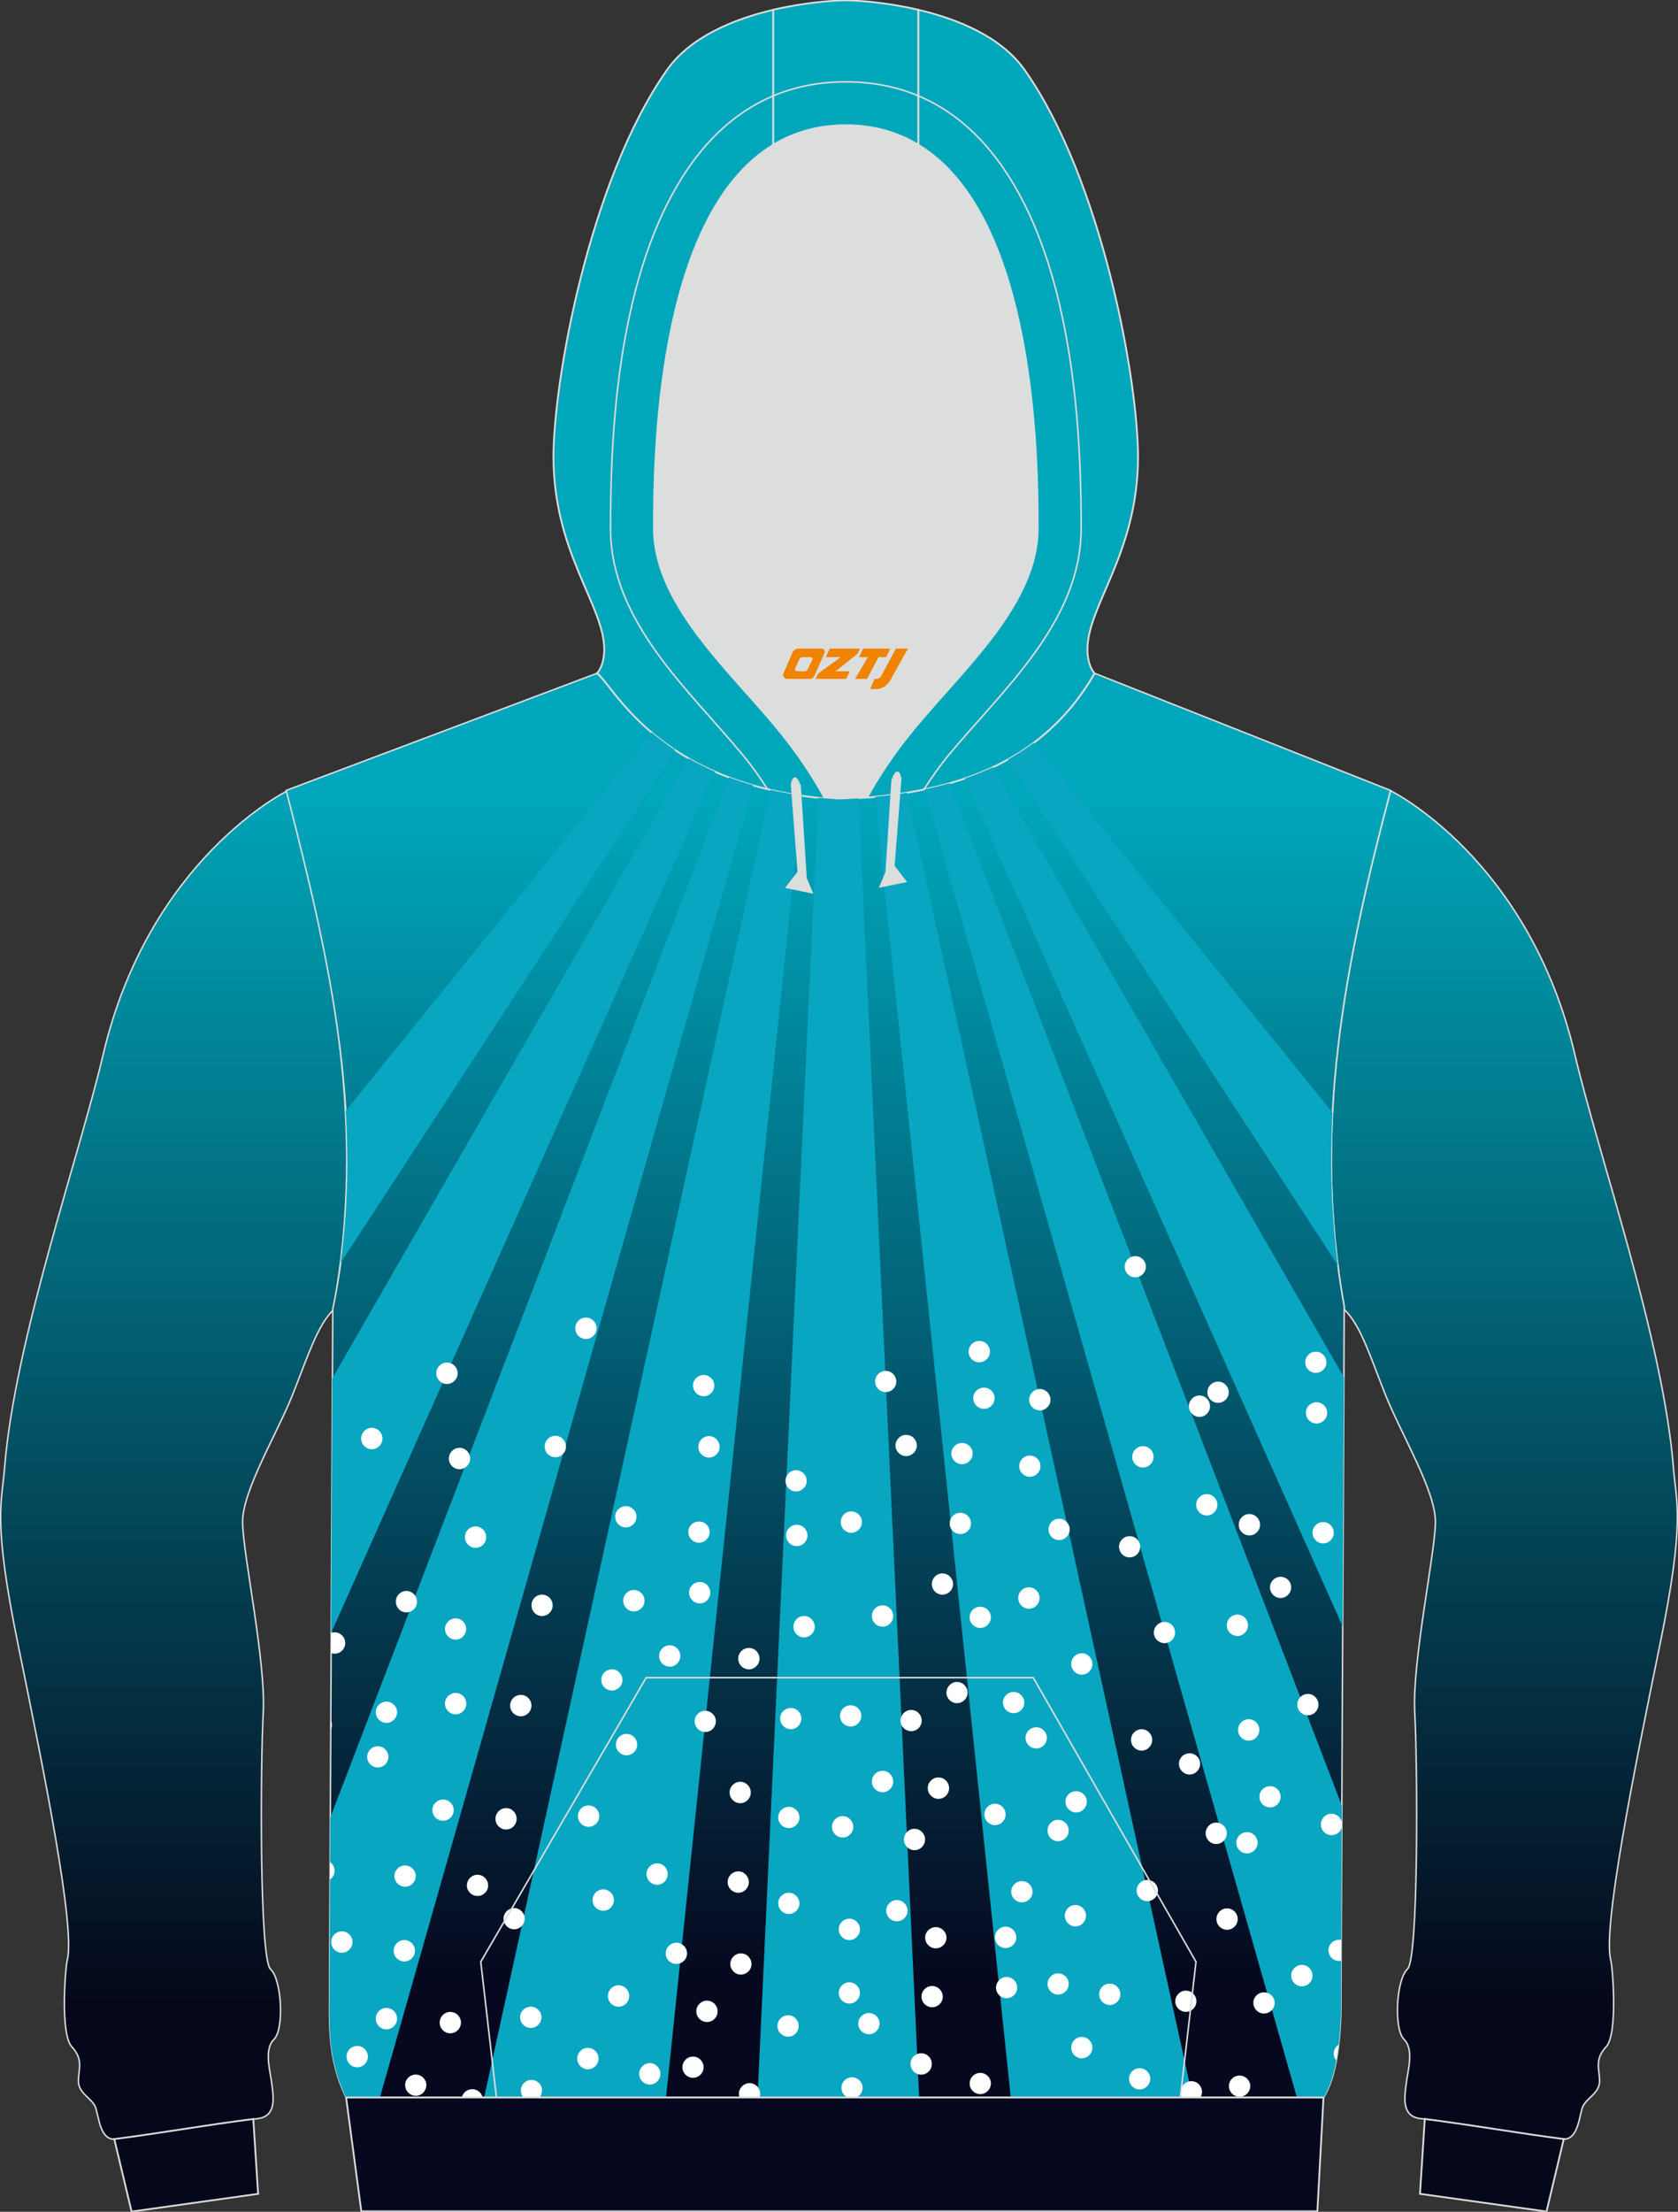 <?xml version="1.0" encoding="utf-8"?>
<!-- Generator: Adobe Illustrator 22.0.0, SVG Export Plug-In . SVG Version: 6.00 Build 0)  -->
<svg xmlns="http://www.w3.org/2000/svg" xmlns:xlink="http://www.w3.org/1999/xlink" version="1.1" id="图层_1" x="0px" y="0px" width="378px" height="498px" viewBox="0 0 378 498" enable-background="new 0 0 378 498" xml:space="preserve">
<rect x="0" y="0" width="378" height="498" fill="#333333" stroke="none"/>
<g>
	<g>
		
			<linearGradient id="SVGID_1_" gradientUnits="userSpaceOnUse" x1="-1761.084" y1="-642.287" x2="-1761.084" y2="-364.386" gradientTransform="matrix(1 0 0 -1 2099.962 -191.517)">
			<stop offset="0" style="stop-color:#05081A"/>
			<stop offset="1" style="stop-color:#00A7BA"/>
		</linearGradient>
		<path fill="url(#SVGID_1_)" stroke="#DCDDDD" stroke-width="0.335" stroke-miterlimit="22.926" d="M373.92,370.33    c5.76-28.02,3.67-32.01,3.06-39.74c-2.28-28.78-16.83-70.23-22.21-93.14c-10.37-44.14-41.51-59.41-41.51-59.41    c-10.44,39.55-17.69,76.1-10.44,116.23v0.57c3.7,3.58,5.76,10.38,9.33,19.35c3.6,8.93,11.26,21.57,11.2,28.53    c-0.03,6.94-5.28,31.35-4.65,42.91c0.64,11.6,0.89,55.42-1.64,57.73c-2.53,2.28-3.13,13.46-0.79,15.8    c2.34,2.31,0.86,7.03,0.51,9.97c-0.38,2.97-1.14,7.34,3.13,7.88c11.77,1.49,22.4,3.42,31.98,4.62c3.64,0.44,3.83-5.16,4.62-7.22    c0.83-2.03,3.83-3.07,3.83-5.86c-0.03-2.78-1.2-4.81,1.49-7.72c2.65-2.88,1.45-17.8,1.04-19.38    C360.92,434.17,368.2,398.32,373.92,370.33L373.92,370.33z"/>
		<path fill="#05081A" stroke="#DCDDDD" stroke-width="0.4" stroke-miterlimit="22.926" d="M352.27,481.6L352.27,481.6    L352.27,481.6L352.27,481.6h-0.03l0,0h-0.03l0,0l0,0l0,0l0,0l0,0l0,0l0,0h-0.03l0,0l0,0h-0.09l0,0l0,0l0,0l0,0l0,0l0,0l0,0l0,0    c-9.33-1.17-19.68-3.03-31.13-4.49l-1.08,16.85l28.5,3.99L352.27,481.6z"/>
	</g>
	<g>
		
			<linearGradient id="SVGID_2_" gradientUnits="userSpaceOnUse" x1="-2357.472" y1="-642.297" x2="-2357.472" y2="-364.397" gradientTransform="matrix(-1 0 0 -1 -2318.352 -191.517)">
			<stop offset="0" style="stop-color:#05081A"/>
			<stop offset="1" style="stop-color:#00A7BA"/>
		</linearGradient>
		<path fill="url(#SVGID_2_)" stroke="#DCDDDD" stroke-width="0.335" stroke-miterlimit="22.926" d="M4.08,370.34    c5.72,27.99,13.01,63.84,11.05,71.12c-0.41,1.58-1.61,16.5,1.04,19.38c2.69,2.91,1.52,4.94,1.49,7.72c0,2.79,3,3.83,3.83,5.86    c0.79,2.06,0.98,7.66,4.62,7.22c9.58-1.2,20.22-3.13,31.98-4.62c4.27-0.54,3.51-4.91,3.13-7.88c-0.35-2.94-1.83-7.66,0.51-9.97    c2.34-2.34,1.74-13.52-0.79-15.8c-2.53-2.31-2.28-46.13-1.64-57.73c0.63-11.56-4.62-35.97-4.65-42.91    c-0.06-6.96,7.59-19.6,11.2-28.53c3.57-8.96,5.63-15.77,9.33-19.35v-0.57c7.24-40.15,0-76.7-10.44-116.23    c0,0-31.13,15.27-41.51,59.41C17.85,260.38,3.3,301.83,1.02,330.6C0.41,338.33-1.68,342.31,4.08,370.34L4.08,370.34z"/>
		<path fill="#05081A" stroke="#DCDDDD" stroke-width="0.4" stroke-miterlimit="22.926" d="M29.64,497.96l28.5-3.99l-1.08-16.85    c-11.46,1.46-21.8,3.32-31.13,4.49l0,0l0,0l0,0l0,0l0,0l0,0l0,0l0,0h-0.09l0,0l0,0h-0.03l0,0l0,0l0,0l0,0l0,0l0,0l0,0h-0.04l0,0    h-0.03l0,0l0,0l0,0L29.64,497.96z"/>
	</g>
	
		<linearGradient id="SVGID_3_" gradientUnits="userSpaceOnUse" x1="188.855" y1="-637.562" x2="188.855" y2="-371.012" gradientTransform="matrix(1 0 0 -1 0 -191.517)">
		<stop offset="0" style="stop-color:#05081E"/>
		<stop offset="1" style="stop-color:#00A7BC"/>
	</linearGradient>
	<path fill="url(#SVGID_3_)" stroke="#DCDDDD" stroke-width="0.335" stroke-miterlimit="22.926" d="M64.47,177.97l70.01-26.37   c3.79,2.63,13.92,25.96,54.55,28.4c23.98-1.08,45.21-6.96,57.58-28.4l66.64,26.37c-10.44,39.55-17.69,76.09-10.44,116.23   l-0.76,159.2c-0.28,8.2-1.39,14.89-3.89,18.87H77.99c-3.13-6.33-3.79-12.83-3.76-19.25c0-4.08,0.03-8.2,0.03-12.32l0.7-145.93   C83.33,254.4,74.26,216.02,64.47,177.97L64.47,177.97z"/>
	<path fill="#DCDDDD" d="M201.26,178.95L201.26,178.95l-0.44,0.06L201.26,178.95z M195.32,179.58c2.28-4.18,5.72-9.62,10.73-15.65   c11.14-13.46,27.71-28.05,27.71-44.99c0-14.44-0.19-70.23-26.92-86.35c-4.59-2.79-9.99-4.4-16.33-4.4c-6.32,0-11.71,1.61-16.33,4.4   c-26.7,16.12-26.89,71.91-26.89,86.35c0,16.94,16.58,31.53,27.71,44.99c5.06,6.11,8.51,11.63,10.79,15.83   c1.04,0.09,2.12,0.16,3.19,0.22C191.15,179.9,193.24,179.77,195.32,179.58L195.32,179.58z M185.78,179.77   c-0.35-0.03-0.66-0.06-1.01-0.13C185.12,179.71,185.43,179.74,185.78,179.77L185.78,179.77z M184.2,179.62   c-1.49-0.16-2.91-0.35-4.3-0.57l0,0C181.29,179.27,182.71,179.46,184.2,179.62L184.2,179.62z"/>
	<path fill="#00A7BB" stroke="#DCDDDD" stroke-width="0.4" stroke-miterlimit="22.926" d="M206.85,2.2   c8.76,2.06,18.64,6.01,23.95,13.52c17.47,24.73,25.56,69.94,25.56,87.14c0,21.6-11.39,33.51-11.39,43.32   c0,3.86,1.55,5.35,1.61,5.41c-11.27,19.54-29.89,26.15-51.25,27.99c2.28-4.18,5.72-9.62,10.73-15.65   c11.14-13.46,27.71-28.05,27.71-44.99c0-14.44-0.19-70.23-26.92-86.35L206.85,2.2L206.85,2.2z M174.2,32.61   c-26.7,16.12-26.89,71.91-26.89,86.35c0,16.94,16.58,31.53,27.71,44.99c5.06,6.11,8.51,11.63,10.79,15.83   c-37.94-3.45-47.61-25.61-51.34-28.18c0,0,1.64-1.49,1.64-5.41c0-9.81-11.43-21.72-11.43-43.32c0-17.2,8.13-62.41,25.59-87.14   c5.28-7.5,15.19-11.47,23.92-13.52L174.2,32.61L174.2,32.61z"/>
	<path fill="#00A7BB" stroke="#DCDDDD" stroke-width="0.4" stroke-miterlimit="22.926" d="M206.85,2.2v30.4   c-4.59-2.79-9.99-4.4-16.33-4.4c-6.32,0-11.71,1.61-16.33,4.4V2.2c7.46-1.74,14.08-2.12,16.33-2.12   C192.79,0.08,199.4,0.46,206.85,2.2L206.85,2.2z"/>
	<path fill="#08A6C1" d="M161.07,173.75L74.58,367.7l0.28-57.35l80.3-139.57C156.95,171.82,158.96,172.8,161.07,173.75   L161.07,173.75z M169.71,176.83L85.58,472.27h-7.62c-3.13-6.33-3.79-12.83-3.76-19.25c0-4.08,0.03-8.2,0.06-12.32l0.13-31.44   l89.88-234.25C165.98,175.69,167.78,176.29,169.71,176.83L169.71,176.83z M173.57,177.84l-64.51,294.43h40.97l30.62-293.13   C178.15,178.79,175.78,178.35,173.57,177.84L173.57,177.84z"/>
	<path fill="#08A6C1" d="M184.32,179.62l-13.67,292.66h36.41L193.4,179.75c-1.45,0.13-2.91,0.19-4.4,0.25   C187.39,179.9,185.85,179.77,184.32,179.62L184.32,179.62z M227.04,171.03l74.34,113.88c-1.49-11.69-1.8-23.11-1.23-34.42   l-67.32-83.22C230.99,168.66,229.06,169.89,227.04,171.03L227.04,171.03z M217.32,175.31l85.14,190.9l0.28-56.11l-79.07-137.35   C221.65,173.69,219.49,174.55,217.32,175.31L217.32,175.31z M208.28,177.75l83.87,294.53h6.01c2.5-3.99,3.6-10.68,3.92-18.87   l0.19-46.86l-88.3-230.2C212.1,176.89,210.21,177.34,208.28,177.75L208.28,177.75z M197.1,179.43l30.59,292.85h40.97l-64.35-293.8   C201.95,178.89,199.54,179.17,197.1,179.43L197.1,179.43z M152.07,168.88L76.74,284.35c1.58-11.56,1.83-22.96,1.14-34.23   l68.94-85.21C148.35,166.25,150.12,167.58,152.07,168.88L152.07,168.88z"/>
	<path fill="#FFFFFF" d="M191.32,446.34c1.33,0,2.4,1.08,2.4,2.41c0,1.3-1.08,2.37-2.4,2.37c-1.3,0-2.37-1.08-2.37-2.37   C188.93,447.42,190.01,446.34,191.32,446.34L191.32,446.34z M302.26,410.19v1.27c-0.28,1.01-1.2,1.74-2.31,1.74   c-1.33,0-2.4-1.08-2.4-2.41s1.08-2.41,2.4-2.41C301.05,408.38,301.96,409.15,302.26,410.19L302.26,410.19z M302.13,436.79   l-0.03,4.72c-0.13,0.03-0.28,0.03-0.44,0.03c-1.33,0-2.4-1.08-2.4-2.41s1.08-2.37,2.4-2.37   C301.82,436.75,301.96,436.75,302.13,436.79L302.13,436.79z M301.55,460.38c-0.16,1.23-0.32,2.44-0.54,3.54   c-0.35-0.41-0.57-0.95-0.57-1.55C300.46,461.55,300.89,460.79,301.55,460.38L301.55,460.38z M270.4,472.27h-4.05   c-0.25-0.35-0.38-0.79-0.38-1.27c0-1.33,1.08-2.41,2.4-2.41c1.33,0,2.4,1.08,2.4,2.41C270.79,471.47,270.63,471.92,270.4,472.27   L270.4,472.27z M192.93,472.27h-1.99c-0.82-0.38-1.39-1.2-1.39-2.18c0-1.3,1.04-2.37,2.37-2.37s2.4,1.08,2.4,2.37   C194.32,471.06,193.74,471.89,192.93,472.27L192.93,472.27z M171.1,472.27h-4.49c-0.09-0.25-0.16-0.54-0.16-0.82   c0-1.33,1.08-2.41,2.4-2.41c1.33,0,2.4,1.08,2.4,2.41C171.26,471.73,171.18,472.01,171.1,472.27L171.1,472.27z M121.53,472.27h-3.6   c-0.38-0.41-0.6-0.98-0.6-1.58c0-1.33,1.08-2.37,2.4-2.37c1.3,0,2.37,1.04,2.37,2.37C122.1,471.28,121.87,471.85,121.53,472.27   L121.53,472.27z M108.71,472.27h-4.68c0.25-1.08,1.2-1.87,2.34-1.87C107.51,470.4,108.49,471.19,108.71,472.27L108.71,472.27z    M74.33,423.2l0.03-3.92c0.6,0.41,1.01,1.14,1.01,1.93C75.38,422.03,74.97,422.76,74.33,423.2L74.33,423.2z M74.49,389.51v-2.22   c0.19,0.32,0.28,0.7,0.28,1.08C74.78,388.79,74.68,389.17,74.49,389.51L74.49,389.51z M74.58,372.19v-4.53   c0.25-0.09,0.51-0.13,0.79-0.13c1.33,0,2.4,1.08,2.4,2.41c0,1.33-1.08,2.41-2.4,2.41C75.08,372.35,74.83,372.29,74.58,372.19   L74.58,372.19z M255.73,282.83c1.33,0,2.4,1.08,2.4,2.37c0,1.33-1.08,2.41-2.4,2.41c-1.3,0-2.37-1.08-2.37-2.41   C253.35,283.91,254.43,282.83,255.73,282.83L255.73,282.83z M199.54,308.67c1.3,0,2.37,1.08,2.37,2.41c0,1.3-1.08,2.37-2.37,2.37   c-1.33,0-2.4-1.08-2.4-2.37C197.13,309.75,198.21,308.67,199.54,308.67L199.54,308.67z M204.13,323.07c1.33,0,2.4,1.08,2.4,2.41   c0,1.3-1.08,2.37-2.4,2.37c-1.33,0-2.4-1.08-2.4-2.37C201.73,324.16,202.81,323.07,204.13,323.07L204.13,323.07z M216.71,324.89   c1.33,0,2.4,1.08,2.4,2.37c0,1.33-1.08,2.41-2.4,2.41c-1.33,0-2.4-1.08-2.4-2.41C214.32,325.96,215.39,324.89,216.71,324.89   L216.71,324.89z M220.6,301.92c1.33,0,2.4,1.08,2.4,2.41s-1.08,2.41-2.4,2.41c-1.33,0-2.4-1.08-2.4-2.41   C218.21,303.01,219.28,301.92,220.6,301.92L220.6,301.92z M221.65,312.44c1.33,0,2.4,1.04,2.4,2.37s-1.08,2.41-2.4,2.41   c-1.32,0-2.4-1.08-2.4-2.41C219.24,313.48,220.32,312.44,221.65,312.44L221.65,312.44z M234.24,312.75c1.33,0,2.4,1.08,2.4,2.41   c0,1.33-1.08,2.41-2.4,2.41s-2.4-1.08-2.4-2.41S232.92,312.75,234.24,312.75L234.24,312.75z M231.99,327.73   c1.33,0,2.4,1.08,2.4,2.37c0,1.33-1.08,2.41-2.4,2.41c-1.32,0-2.4-1.08-2.4-2.41C229.6,328.81,230.68,327.73,231.99,327.73   L231.99,327.73z M238.57,341.95c1.33,0,2.4,1.08,2.4,2.41c0,1.33-1.08,2.41-2.4,2.41c-1.33,0-2.37-1.08-2.37-2.41   C236.21,343.02,237.24,341.95,238.57,341.95L238.57,341.95z M296.4,304.34c1.33,0,2.4,1.08,2.4,2.41c0,1.3-1.08,2.37-2.4,2.37   c-1.3,0-2.37-1.08-2.37-2.37C294.04,305.41,295.11,304.34,296.4,304.34L296.4,304.34z M296.57,315.73c1.33,0,2.4,1.08,2.4,2.37   c0,1.33-1.08,2.41-2.4,2.41c-1.33,0-2.4-1.08-2.4-2.41C294.15,316.81,295.24,315.73,296.57,315.73L296.57,315.73z M274.39,311.08   c1.33,0,2.4,1.08,2.4,2.41c0,1.33-1.08,2.37-2.4,2.37s-2.4-1.04-2.4-2.37C271.99,312.15,273.07,311.08,274.39,311.08L274.39,311.08   z M270.21,314.21c1.3,0,2.37,1.08,2.37,2.41s-1.08,2.41-2.37,2.41c-1.33,0-2.4-1.08-2.4-2.41   C267.82,315.29,268.89,314.21,270.21,314.21L270.21,314.21z M257.46,325.61c1.33,0,2.4,1.08,2.4,2.41s-1.08,2.41-2.4,2.41   c-1.33,0-2.4-1.08-2.4-2.41C255.07,326.69,256.14,325.61,257.46,325.61L257.46,325.61z M254.46,345.88c1.33,0,2.4,1.08,2.4,2.37   c0,1.33-1.08,2.41-2.4,2.41c-1.33,0-2.37-1.08-2.37-2.41C252.09,346.96,253.14,345.88,254.46,345.88L254.46,345.88z M271.86,336.41   c1.33,0,2.37,1.08,2.37,2.41c0,1.33-1.04,2.41-2.37,2.41s-2.4-1.08-2.4-2.41C269.46,337.48,270.54,336.41,271.86,336.41   L271.86,336.41z M281.45,340.9c1.33,0,2.4,1.08,2.4,2.41c0,1.33-1.08,2.41-2.4,2.41c-1.33,0-2.4-1.08-2.4-2.41   S280.11,340.9,281.45,340.9L281.45,340.9z M298.05,342.7c1.33,0,2.4,1.08,2.4,2.41s-1.08,2.41-2.4,2.41c-1.3,0-2.37-1.08-2.37-2.41   C295.67,343.78,296.76,342.7,298.05,342.7L298.05,342.7z M288.46,355.03c1.33,0,2.4,1.04,2.4,2.37s-1.08,2.41-2.4,2.41   c-1.3,0-2.37-1.08-2.37-2.41C286.1,356.07,287.17,355.03,288.46,355.03L288.46,355.03z M278.76,363.54c1.3,0,2.37,1.08,2.37,2.41   c0,1.33-1.08,2.41-2.37,2.41c-1.33,0-2.4-1.08-2.4-2.41S277.42,363.54,278.76,363.54L278.76,363.54z M262.33,365.19   c1.33,0,2.37,1.08,2.37,2.41s-1.04,2.37-2.37,2.37s-2.4-1.04-2.4-2.37C259.93,366.26,261.01,365.19,262.33,365.19L262.33,365.19z    M243.68,372.25c1.33,0,2.4,1.08,2.4,2.41c0,1.33-1.08,2.41-2.4,2.41c-1.3,0-2.37-1.08-2.37-2.41   C241.29,373.33,242.39,372.25,243.68,372.25L243.68,372.25z M257.18,389.35c1.3,0,2.37,1.08,2.37,2.41c0,1.33-1.08,2.41-2.37,2.41   c-1.33,0-2.4-1.08-2.4-2.41C254.78,390.43,255.85,389.35,257.18,389.35L257.18,389.35z M267.98,394.77c1.3,0,2.37,1.04,2.37,2.37   s-1.08,2.41-2.37,2.41c-1.33,0-2.4-1.08-2.4-2.41C265.58,395.81,266.64,394.77,267.98,394.77L267.98,394.77z M281.29,387.1   c1.33,0,2.4,1.08,2.4,2.41c0,1.33-1.08,2.41-2.4,2.41c-1.33,0-2.4-1.08-2.4-2.41S279.96,387.1,281.29,387.1L281.29,387.1z    M294.64,381.4c1.3,0,2.37,1.08,2.37,2.41c0,1.33-1.08,2.41-2.37,2.41c-1.33,0-2.4-1.08-2.4-2.41   C292.23,382.48,293.3,381.4,294.64,381.4L294.64,381.4z M293.27,442.42c1.33,0,2.4,1.08,2.4,2.41c0,1.33-1.08,2.41-2.4,2.41   c-1.33,0-2.4-1.08-2.4-2.41C290.86,443.5,291.95,442.42,293.27,442.42L293.27,442.42z M286.11,402.17c1.3,0,2.37,1.08,2.37,2.41   c0,1.33-1.08,2.37-2.37,2.37c-1.33,0-2.4-1.04-2.4-2.37C283.7,403.25,284.77,402.17,286.11,402.17L286.11,402.17z M280.9,412.53   c1.33,0,2.4,1.08,2.4,2.37c0,1.33-1.08,2.41-2.4,2.41s-2.4-1.08-2.4-2.41C278.51,413.61,279.58,412.53,280.9,412.53L280.9,412.53z    M273.96,410.38c1.33,0,2.4,1.08,2.4,2.41c0,1.33-1.08,2.41-2.4,2.41c-1.3,0-2.37-1.08-2.37-2.41   C271.58,411.46,272.65,410.38,273.96,410.38L273.96,410.38z M258.45,423.29c1.33,0,2.4,1.08,2.4,2.41c0,1.3-1.08,2.37-2.4,2.37   c-1.33,0-2.4-1.08-2.4-2.37C256.04,424.37,257.11,423.29,258.45,423.29L258.45,423.29z M276.42,429.69c1.33,0,2.4,1.08,2.4,2.41   c0,1.33-1.08,2.41-2.4,2.41c-1.33,0-2.4-1.08-2.4-2.41S275.08,429.69,276.42,429.69L276.42,429.69z M267.15,448.21   c1.3,0,2.37,1.08,2.37,2.41c0,1.3-1.08,2.37-2.37,2.37c-1.33,0-2.4-1.08-2.4-2.37C264.74,449.29,265.83,448.21,267.15,448.21   L267.15,448.21z M284.74,448.59c1.33,0,2.4,1.08,2.4,2.37c0,1.33-1.08,2.41-2.4,2.41s-2.4-1.08-2.4-2.41   C282.33,449.67,283.4,448.59,284.74,448.59L284.74,448.59z M279.24,467.33c1.33,0,2.4,1.08,2.4,2.37c0,1.33-1.08,2.41-2.4,2.41   c-1.33,0-2.4-1.08-2.4-2.41C276.83,468.4,277.9,467.33,279.24,467.33L279.24,467.33z M220.82,466.73c1.33,0,2.4,1.08,2.4,2.37   c0,1.33-1.08,2.41-2.4,2.41c-1.33,0-2.4-1.08-2.4-2.41C218.43,467.8,219.49,466.73,220.82,466.73L220.82,466.73z M256.71,465.68   c1.33,0,2.4,1.04,2.4,2.37s-1.08,2.41-2.4,2.41c-1.3,0-2.37-1.08-2.37-2.41C254.34,466.73,255.4,465.68,256.71,465.68   L256.71,465.68z M243.68,458.63c1.33,0,2.4,1.08,2.4,2.41c0,1.33-1.08,2.41-2.4,2.41c-1.3,0-2.37-1.08-2.37-2.41   C241.29,459.71,242.39,458.63,243.68,458.63L243.68,458.63z M242.24,428.93c1.33,0,2.4,1.08,2.4,2.41c0,1.33-1.08,2.41-2.4,2.41   c-1.3,0-2.37-1.08-2.37-2.41C239.88,430,240.95,428.93,242.24,428.93L242.24,428.93z M249.98,446.63c1.33,0,2.4,1.08,2.4,2.41   s-1.08,2.41-2.4,2.41c-1.3,0-2.37-1.08-2.37-2.41C247.6,447.71,248.68,446.63,249.98,446.63L249.98,446.63z M238.35,444.32   c1.33,0,2.4,1.08,2.4,2.37c0,1.33-1.08,2.41-2.4,2.41c-1.33,0-2.37-1.08-2.37-2.41C235.99,445.4,237.03,444.32,238.35,444.32   L238.35,444.32z M226.74,445.14c1.33,0,2.4,1.08,2.4,2.41c0,1.3-1.08,2.37-2.4,2.37c-1.33,0-2.37-1.08-2.37-2.37   C224.38,446.22,225.43,445.14,226.74,445.14L226.74,445.14z M226.53,433.81c1.33,0,2.4,1.08,2.4,2.41c0,1.33-1.08,2.41-2.4,2.41   c-1.33,0-2.4-1.08-2.4-2.41S225.2,433.81,226.53,433.81L226.53,433.81z M230.2,423.55c1.33,0,2.4,1.08,2.4,2.41   c0,1.3-1.08,2.37-2.4,2.37c-1.33,0-2.4-1.08-2.4-2.37C227.79,424.62,228.87,423.55,230.2,423.55L230.2,423.55z M224.13,406.13   c1.33,0,2.4,1.08,2.4,2.41c0,1.33-1.08,2.41-2.4,2.41c-1.3,0-2.37-1.08-2.37-2.41S222.82,406.13,224.13,406.13L224.13,406.13z    M242.42,403.31c1.33,0,2.4,1.04,2.4,2.37s-1.08,2.41-2.4,2.41c-1.33,0-2.4-1.08-2.4-2.41   C239.99,404.36,241.07,403.31,242.42,403.31L242.42,403.31z M238.35,409.75c1.33,0,2.4,1.08,2.4,2.41c0,1.33-1.08,2.41-2.4,2.41   c-1.33,0-2.37-1.08-2.37-2.41S237.03,409.75,238.35,409.75L238.35,409.75z M233.43,388.91c1.33,0,2.4,1.08,2.4,2.41   c0,1.3-1.08,2.37-2.4,2.37c-1.33,0-2.4-1.08-2.4-2.37C231.01,389.99,232.1,388.91,233.43,388.91L233.43,388.91z M228.34,380.96   c1.33,0,2.4,1.08,2.4,2.41c0,1.3-1.08,2.37-2.4,2.37c-1.33,0-2.4-1.08-2.4-2.37C225.93,382.03,227.01,380.96,228.34,380.96   L228.34,380.96z M231.78,357.4c1.33,0,2.4,1.08,2.4,2.41s-1.08,2.41-2.4,2.41c-1.33,0-2.4-1.08-2.4-2.41   C229.38,358.48,230.45,357.4,231.78,357.4L231.78,357.4z M216.34,340.62c1.33,0,2.4,1.08,2.4,2.41c0,1.33-1.08,2.37-2.4,2.37   c-1.33,0-2.4-1.04-2.4-2.37C213.93,341.69,215.01,340.62,216.34,340.62L216.34,340.62z M212.29,354.27c1.33,0,2.4,1.08,2.4,2.41   c0,1.33-1.08,2.37-2.4,2.37c-1.33,0-2.37-1.04-2.37-2.37C209.92,355.34,210.96,354.27,212.29,354.27L212.29,354.27z M220.82,361.77   c1.33,0,2.4,1.08,2.4,2.37c0,1.33-1.08,2.41-2.4,2.41c-1.33,0-2.4-1.08-2.4-2.41C218.43,362.84,219.49,361.77,220.82,361.77   L220.82,361.77z M215.57,378.71c1.33,0,2.4,1.08,2.4,2.41c0,1.3-1.08,2.37-2.4,2.37c-1.3,0-2.37-1.08-2.37-2.37   C213.21,379.79,214.28,378.71,215.57,378.71L215.57,378.71z M205.26,385.01c1.33,0,2.37,1.08,2.37,2.41c0,1.3-1.04,2.37-2.37,2.37   s-2.4-1.08-2.4-2.37C202.87,386.09,203.93,385.01,205.26,385.01L205.26,385.01z M179.32,331.03c1.33,0,2.4,1.08,2.4,2.41   c0,1.3-1.08,2.37-2.4,2.37c-1.3,0-2.37-1.08-2.37-2.37C176.95,332.1,178.01,331.03,179.32,331.03L179.32,331.03z M179.49,343.31   c1.33,0,2.4,1.08,2.4,2.41c0,1.33-1.08,2.41-2.4,2.41c-1.33,0-2.4-1.08-2.4-2.41C177.07,344.38,178.15,343.31,179.49,343.31   L179.49,343.31z M191.76,340.3c1.33,0,2.4,1.08,2.4,2.41s-1.08,2.41-2.4,2.41c-1.3,0-2.37-1.08-2.37-2.41   C189.39,341.38,190.46,340.3,191.76,340.3L191.76,340.3z M191.63,383.96c1.33,0,2.4,1.08,2.4,2.37c0,1.33-1.08,2.41-2.4,2.41   c-1.33,0-2.4-1.08-2.4-2.41C189.23,385.04,190.29,383.96,191.63,383.96L191.63,383.96z M198.81,361.45c1.33,0,2.4,1.08,2.4,2.41   c0,1.33-1.08,2.41-2.4,2.41c-1.33,0-2.4-1.08-2.4-2.41C196.4,362.53,197.48,361.45,198.81,361.45L198.81,361.45z M181.13,363.86   c1.33,0,2.4,1.08,2.4,2.41c0,1.33-1.08,2.41-2.4,2.41c-1.33,0-2.4-1.08-2.4-2.41C178.73,364.93,179.81,363.86,181.13,363.86   L181.13,363.86z M178.15,384.57c1.3,0,2.37,1.04,2.37,2.37s-1.08,2.41-2.37,2.41c-1.33,0-2.4-1.08-2.4-2.41   C175.74,385.61,176.82,384.57,178.15,384.57L178.15,384.57z M168.7,371.05c1.33,0,2.4,1.08,2.4,2.41s-1.08,2.41-2.4,2.41   c-1.33,0-2.4-1.08-2.4-2.41C166.29,372.13,167.37,371.05,168.7,371.05L168.7,371.05z M166.76,401.19c1.3,0,2.37,1.08,2.37,2.41   c0,1.33-1.08,2.41-2.37,2.41c-1.33,0-2.4-1.08-2.4-2.41C164.35,402.27,165.43,401.19,166.76,401.19L166.76,401.19z M158.89,385.2   c1.3,0,2.37,1.08,2.37,2.37c0,1.33-1.08,2.41-2.37,2.41c-1.33,0-2.4-1.08-2.4-2.41C156.48,386.27,157.56,385.2,158.89,385.2   L158.89,385.2z M141.14,390.4c1.33,0,2.4,1.08,2.4,2.41c0,1.33-1.08,2.41-2.4,2.41c-1.33,0-2.4-1.08-2.4-2.41   S139.81,390.4,141.14,390.4L141.14,390.4z M122.1,359.05c1.33,0,2.4,1.08,2.4,2.41c0,1.33-1.08,2.41-2.4,2.41   c-1.33,0-2.37-1.08-2.37-2.41C119.72,360.12,120.76,359.05,122.1,359.05L122.1,359.05z M137.85,375.86c1.3,0,2.37,1.08,2.37,2.41   c0,1.3-1.08,2.37-2.37,2.37c-1.33,0-2.4-1.08-2.4-2.37C135.43,376.94,136.53,375.86,137.85,375.86L137.85,375.86z M150.88,370.45   c1.3,0,2.37,1.08,2.37,2.41c0,1.33-1.08,2.41-2.37,2.41c-1.33,0-2.4-1.08-2.4-2.41S149.54,370.45,150.88,370.45L150.88,370.45z    M142.79,358c1.33,0,2.4,1.08,2.4,2.41s-1.08,2.41-2.4,2.41c-1.33,0-2.4-1.08-2.4-2.41C140.38,359.08,141.46,358,142.79,358   L142.79,358z M140.98,339.13c1.33,0,2.4,1.08,2.4,2.37c0,1.33-1.08,2.41-2.4,2.41c-1.33,0-2.4-1.08-2.4-2.41   C138.57,340.2,139.65,339.13,140.98,339.13L140.98,339.13z M157.46,342.58c1.33,0,2.4,1.04,2.4,2.37s-1.08,2.41-2.4,2.41   c-1.33,0-2.4-1.08-2.4-2.41C155.06,343.62,156.13,342.58,157.46,342.58L157.46,342.58z M157.63,356.2c1.33,0,2.37,1.08,2.37,2.41   c0,1.33-1.04,2.41-2.37,2.41s-2.4-1.08-2.4-2.41C155.21,357.27,156.29,356.2,157.63,356.2L157.63,356.2z M158.51,309.59   c1.33,0,2.4,1.08,2.4,2.37c0,1.33-1.08,2.41-2.4,2.41c-1.33,0-2.4-1.08-2.4-2.41C156.1,310.67,157.18,309.59,158.51,309.59   L158.51,309.59z M159.71,323.36c1.33,0,2.4,1.08,2.4,2.41c0,1.33-1.08,2.41-2.4,2.41c-1.33,0-2.4-1.08-2.4-2.41   C157.31,324.44,158.39,323.36,159.71,323.36L159.71,323.36z M131.99,296.67c1.33,0,2.4,1.08,2.4,2.41c0,1.33-1.08,2.41-2.4,2.41   c-1.33,0-2.4-1.08-2.4-2.41C129.59,297.74,130.67,296.67,131.99,296.67L131.99,296.67z M125.1,323.29c1.33,0,2.4,1.08,2.4,2.41   c0,1.33-1.08,2.41-2.4,2.41c-1.33,0-2.4-1.08-2.4-2.41C122.69,324.38,123.76,323.29,125.1,323.29L125.1,323.29z M100.69,306.8   c1.33,0,2.4,1.08,2.4,2.41s-1.08,2.41-2.4,2.41s-2.4-1.08-2.4-2.41C98.28,307.88,99.36,306.8,100.69,306.8L100.69,306.8z    M83.76,321.49c1.33,0,2.4,1.08,2.4,2.41c0,1.33-1.08,2.41-2.4,2.41c-1.33,0-2.4-1.08-2.4-2.41   C81.35,322.57,82.43,321.49,83.76,321.49L83.76,321.49z M103.51,325.99c1.33,0,2.4,1.08,2.4,2.41c0,1.33-1.08,2.41-2.4,2.41   c-1.33,0-2.4-1.08-2.4-2.41C101.13,327.07,102.19,325.99,103.51,325.99L103.51,325.99z M107.13,343.69c1.33,0,2.4,1.08,2.4,2.41   c0,1.33-1.08,2.41-2.4,2.41c-1.33,0-2.4-1.08-2.4-2.41C104.72,344.76,105.8,343.69,107.13,343.69L107.13,343.69z M91.54,358.22   c1.33,0,2.4,1.08,2.4,2.41c0,1.33-1.08,2.41-2.4,2.41c-1.33,0-2.37-1.08-2.37-2.41S90.21,358.22,91.54,358.22L91.54,358.22z    M102.64,364.39c1.33,0,2.37,1.08,2.37,2.37c0,1.33-1.04,2.41-2.37,2.41s-2.4-1.08-2.4-2.41   C100.24,365.47,101.31,364.39,102.64,364.39L102.64,364.39z M117.32,381.62c1.33,0,2.4,1.08,2.4,2.41c0,1.33-1.08,2.41-2.4,2.41   c-1.33,0-2.4-1.08-2.4-2.41C114.92,382.7,115.99,381.62,117.32,381.62L117.32,381.62z M102.64,381.18c1.33,0,2.4,1.08,2.4,2.41   c0,1.33-1.08,2.41-2.4,2.41c-1.33,0-2.4-1.08-2.4-2.41S101.31,381.18,102.64,381.18L102.64,381.18z M87.05,383.14   c1.33,0,2.4,1.08,2.4,2.37c0,1.33-1.08,2.41-2.4,2.41s-2.4-1.08-2.4-2.41C84.64,384.22,85.72,383.14,87.05,383.14L87.05,383.14z    M85.12,393.18c1.3,0,2.37,1.08,2.37,2.41c0,1.33-1.08,2.37-2.37,2.37c-1.33,0-2.4-1.04-2.4-2.37   C82.71,394.26,83.79,393.18,85.12,393.18L85.12,393.18z M99.8,405.18c1.33,0,2.4,1.08,2.4,2.41c0,1.3-1.08,2.37-2.4,2.37   c-1.33,0-2.4-1.08-2.4-2.37C97.4,406.26,98.47,405.18,99.8,405.18L99.8,405.18z M91.25,420.03c1.33,0,2.4,1.08,2.4,2.37   c0,1.33-1.08,2.41-2.4,2.41c-1.33,0-2.4-1.08-2.4-2.41C88.85,421.11,89.92,420.03,91.25,420.03L91.25,420.03z M77.01,434.86   c1.33,0,2.4,1.08,2.4,2.41s-1.08,2.41-2.4,2.41c-1.33,0-2.4-1.08-2.4-2.41C74.62,435.93,75.69,434.86,77.01,434.86L77.01,434.86z    M91.08,436.82c1.33,0,2.4,1.08,2.4,2.41c0,1.33-1.08,2.41-2.4,2.41c-1.33,0-2.4-1.08-2.4-2.41   C88.69,437.89,89.76,436.82,91.08,436.82L91.08,436.82z M87.05,452.11c1.33,0,2.4,1.08,2.4,2.41s-1.08,2.41-2.4,2.41   s-2.4-1.08-2.4-2.41C84.65,453.19,85.72,452.11,87.05,452.11L87.05,452.11z M80.47,460.66c1.33,0,2.4,1.08,2.4,2.41   c0,1.33-1.08,2.41-2.4,2.41c-1.33,0-2.4-1.08-2.4-2.41S79.14,460.66,80.47,460.66L80.47,460.66z M93.67,467.11   c1.3,0,2.37,1.08,2.37,2.37c0,1.33-1.08,2.41-2.37,2.41c-1.33,0-2.4-1.08-2.4-2.41C91.25,468.18,92.33,467.11,93.67,467.11   L93.67,467.11z M101.44,453c1.33,0,2.4,1.08,2.4,2.41s-1.08,2.41-2.4,2.41c-1.33,0-2.4-1.08-2.4-2.41S100.12,453,101.44,453   L101.44,453z M115.83,429.62c1.3,0,2.37,1.08,2.37,2.37c0,1.33-1.08,2.41-2.37,2.41c-1.33,0-2.4-1.08-2.4-2.41   C113.42,430.71,114.51,429.62,115.83,429.62L115.83,429.62z M107.57,422.12c1.33,0,2.4,1.08,2.4,2.41c0,1.3-1.08,2.37-2.4,2.37   c-1.33,0-2.4-1.08-2.4-2.37C105.17,423.2,106.24,422.12,107.57,422.12L107.57,422.12z M114.01,407.11c1.33,0,2.37,1.08,2.37,2.41   c0,1.33-1.04,2.41-2.37,2.41s-2.4-1.08-2.4-2.41C111.62,408.19,112.69,407.11,114.01,407.11L114.01,407.11z M132.59,406.51   c1.33,0,2.4,1.08,2.4,2.41s-1.08,2.41-2.4,2.41c-1.33,0-2.4-1.08-2.4-2.41C130.18,407.59,131.26,406.51,132.59,406.51   L132.59,406.51z M148.04,419.56c1.33,0,2.37,1.08,2.37,2.41c0,1.33-1.05,2.4-2.37,2.4c-1.33,0-2.4-1.08-2.4-2.41   C145.64,420.63,146.71,419.56,148.04,419.56L148.04,419.56z M135.89,425.41c1.33,0,2.4,1.08,2.4,2.41c0,1.33-1.08,2.41-2.4,2.41   c-1.33,0-2.4-1.08-2.4-2.41S134.54,425.41,135.89,425.41L135.89,425.41z M152.37,437.42c1.33,0,2.4,1.08,2.4,2.41   c0,1.33-1.08,2.37-2.4,2.37c-1.33,0-2.4-1.04-2.4-2.37C149.96,438.5,151.04,437.42,152.37,437.42L152.37,437.42z M139.34,447.01   c1.33,0,2.4,1.08,2.4,2.41c0,1.33-1.08,2.41-2.4,2.41c-1.33,0-2.4-1.08-2.4-2.41C136.93,448.09,138.01,447.01,139.34,447.01   L139.34,447.01z M132.43,461.1c1.33,0,2.4,1.08,2.4,2.41c0,1.33-1.08,2.41-2.4,2.41c-1.33,0-2.4-1.08-2.4-2.41   C130.03,462.18,131.1,461.1,132.43,461.1L132.43,461.1z M119.57,451.83c1.33,0,2.4,1.08,2.4,2.37c0,1.33-1.08,2.41-2.4,2.41   c-1.33,0-2.4-1.08-2.4-2.41C117.15,452.91,118.24,451.83,119.57,451.83L119.57,451.83z M146.39,464.54c1.3,0,2.37,1.08,2.37,2.41   c0,1.33-1.08,2.41-2.37,2.41c-1.33,0-2.4-1.08-2.4-2.41C143.99,465.62,145.06,464.54,146.39,464.54L146.39,464.54z M156.1,463.06   c1.33,0,2.4,1.08,2.4,2.41c0,1.3-1.08,2.37-2.4,2.37c-1.3,0-2.37-1.08-2.37-2.37C153.73,464.13,154.79,463.06,156.1,463.06   L156.1,463.06z M211.4,400.21c1.33,0,2.4,1.08,2.4,2.41s-1.08,2.41-2.4,2.41c-1.33,0-2.4-1.08-2.4-2.41   C208.99,401.29,210.07,400.21,211.4,400.21L211.4,400.21z M205.99,411.77c1.33,0,2.4,1.08,2.4,2.41s-1.08,2.41-2.4,2.41   c-1.3,0-2.37-1.08-2.37-2.41C203.63,412.85,204.7,411.77,205.99,411.77L205.99,411.77z M198.81,398.72c1.33,0,2.4,1.08,2.4,2.41   c0,1.33-1.08,2.41-2.4,2.41c-1.33,0-2.4-1.08-2.4-2.41C196.4,399.8,197.48,398.72,198.81,398.72L198.81,398.72z M189.82,408.92   c1.33,0,2.4,1.08,2.4,2.41s-1.08,2.41-2.4,2.41c-1.33,0-2.4-1.08-2.4-2.41S188.49,408.92,189.82,408.92L189.82,408.92z    M177.68,406.83c1.33,0,2.4,1.08,2.4,2.41c0,1.3-1.08,2.37-2.4,2.37c-1.3,0-2.37-1.08-2.37-2.37   C175.29,407.9,176.38,406.83,177.68,406.83L177.68,406.83z M177.68,426.17c1.33,0,2.4,1.08,2.4,2.41c0,1.3-1.08,2.37-2.4,2.37   c-1.3,0-2.37-1.08-2.37-2.37C175.29,427.25,176.38,426.17,177.68,426.17L177.68,426.17z M166.32,421.36c1.3,0,2.37,1.08,2.37,2.41   c0,1.33-1.08,2.41-2.37,2.41c-1.33,0-2.4-1.08-2.4-2.41C163.92,422.44,164.99,421.36,166.32,421.36L166.32,421.36z M166.89,439.82   c1.33,0,2.4,1.08,2.4,2.41c0,1.3-1.08,2.37-2.4,2.37c-1.3,0-2.37-1.08-2.37-2.37C164.51,440.9,165.6,439.82,166.89,439.82   L166.89,439.82z M159.26,450.46c1.33,0,2.4,1.08,2.4,2.41s-1.08,2.41-2.4,2.41c-1.33,0-2.4-1.08-2.4-2.41   C156.85,451.55,157.93,450.46,159.26,450.46L159.26,450.46z M177.54,453.76c1.33,0,2.37,1.08,2.37,2.41c0,1.33-1.04,2.41-2.37,2.41   s-2.4-1.08-2.4-2.41S176.21,453.76,177.54,453.76L177.54,453.76z M207.51,462.31c1.33,0,2.4,1.08,2.4,2.41   c0,1.33-1.08,2.41-2.4,2.41c-1.33,0-2.4-1.08-2.4-2.41C205.1,463.37,206.18,462.31,207.51,462.31L207.51,462.31z M209.98,447.17   c1.33,0,2.4,1.08,2.4,2.41c0,1.3-1.08,2.37-2.4,2.37c-1.33,0-2.4-1.08-2.4-2.37C207.57,448.24,208.65,447.17,209.98,447.17   L209.98,447.17z M210.81,433.91c1.33,0,2.4,1.08,2.4,2.37c0,1.33-1.08,2.41-2.4,2.41c-1.33,0-2.4-1.08-2.4-2.41   C208.4,434.98,209.48,433.91,210.81,433.91L210.81,433.91z M202.04,427.82c1.33,0,2.4,1.08,2.4,2.41c0,1.3-1.08,2.37-2.4,2.37   c-1.33,0-2.4-1.08-2.4-2.37C199.63,428.9,200.71,427.82,202.04,427.82L202.04,427.82z M191.32,432.01c1.33,0,2.4,1.08,2.4,2.41   s-1.08,2.41-2.4,2.41c-1.3,0-2.37-1.08-2.37-2.41C188.93,433.08,190.01,432.01,191.32,432.01L191.32,432.01z M195.74,453.25   c1.33,0,2.4,1.08,2.4,2.37c0,1.33-1.08,2.41-2.4,2.41c-1.33,0-2.4-1.08-2.4-2.41C193.34,454.33,194.42,453.25,195.74,453.25   L195.74,453.25z"/>
	<path fill="#DCDDDD" stroke="#DCDDDD" stroke-width="0.348" stroke-miterlimit="10" d="M202.9,175.31l-1.55,19.7l2.69,3.48   l-5.79,1.17l1.39-3.26l1.33-20.68C200.96,175.72,202.17,171.88,202.9,175.31L202.9,175.31z"/>
	<path fill="#DCDDDD" stroke="#DCDDDD" stroke-width="0.348" stroke-miterlimit="10" d="M178.31,176.64l1.52,19.7l-2.69,3.48   l5.79,1.17l-1.36-3.26l-1.33-20.71C180.24,177.02,179.01,173.18,178.31,176.64L178.31,176.64z"/>
	<polygon fill="#05081E" stroke="#DCDDDD" stroke-width="0.4" stroke-miterlimit="22.926" points="77.97,472.27 298.14,472.27    296.76,497.89 81.39,497.89  "/>
	<path fill="none" stroke="#DCDDDD" stroke-width="0.348" stroke-miterlimit="10" d="M172.87,177.65c-1.77-2.75-3.61-5.32-5.41-7.5   c-12.34-14.92-29.93-30.2-29.93-51.2c0-16.85,1.01-33.95,4.84-50.37c5.79-24.76,19.24-50.15,48.15-50.15 M208.12,177.78   c1.77-2.79,3.67-5.41,5.47-7.63c12.37-14.92,29.96-30.2,29.96-51.2c0-16.85-1.04-33.95-4.87-50.37   c-5.76-24.76-19.21-50.15-48.15-50.15"/>
	<polyline fill="none" stroke="#DCDDDD" stroke-width="0.348" stroke-miterlimit="10" points="111.83,472.27 108.3,441.72    145.57,377.73 232.76,377.73 269.42,441.72 265.89,472.27  "/>
	
</g>
<g>
	<path fill="#F08300" d="M201.82,146.05l-3.4,6.3c-0.2,0.3-0.5,0.5-0.8,0.5h-0.6l-1,2.3h1.2c2,0.1,3.2-1.5,3.9-3L204.52,146.05h-2.5L201.82,146.05z"/>
	<polygon fill="#F08300" points="194.62,146.05 ,200.52,146.05 ,199.62,147.95 ,197.92,147.95 ,195.32,152.85 ,192.62,152.85 ,195.52,147.95 ,193.52,147.95 ,194.42,146.05"/>
	<polygon fill="#F08300" points="188.62,151.15 ,188.12,151.15 ,188.62,150.85 ,193.22,147.15 ,193.72,146.05 ,186.92,146.05 ,186.62,146.65 ,186.02,147.95 ,188.82,147.95 ,189.42,147.95 ,184.32,151.65    ,183.72,152.85 ,190.32,152.85 ,190.62,152.85 ,191.42,151.15"/>
	<path fill="#F08300" d="M185.12,146.05H179.82C179.32,146.05,178.82,146.35,178.62,146.75L176.52,151.55C176.22,152.15,176.62,152.85,177.32,152.85h5.2c0.4,0,0.7-0.2,0.9-0.6L185.72,147.05C185.92,146.55,185.62,146.05,185.12,146.05z M183.02,148.55L181.92,150.75C181.72,151.05,181.42,151.15,181.32,151.15l-1.8,0C179.32,151.15,178.92,151.05,179.12,150.45l1-2.1c0.1-0.3,0.4-0.4,0.7-0.4h1.9   C182.92,147.95,183.12,148.25,183.02,148.55z"/>
</g>
</svg>